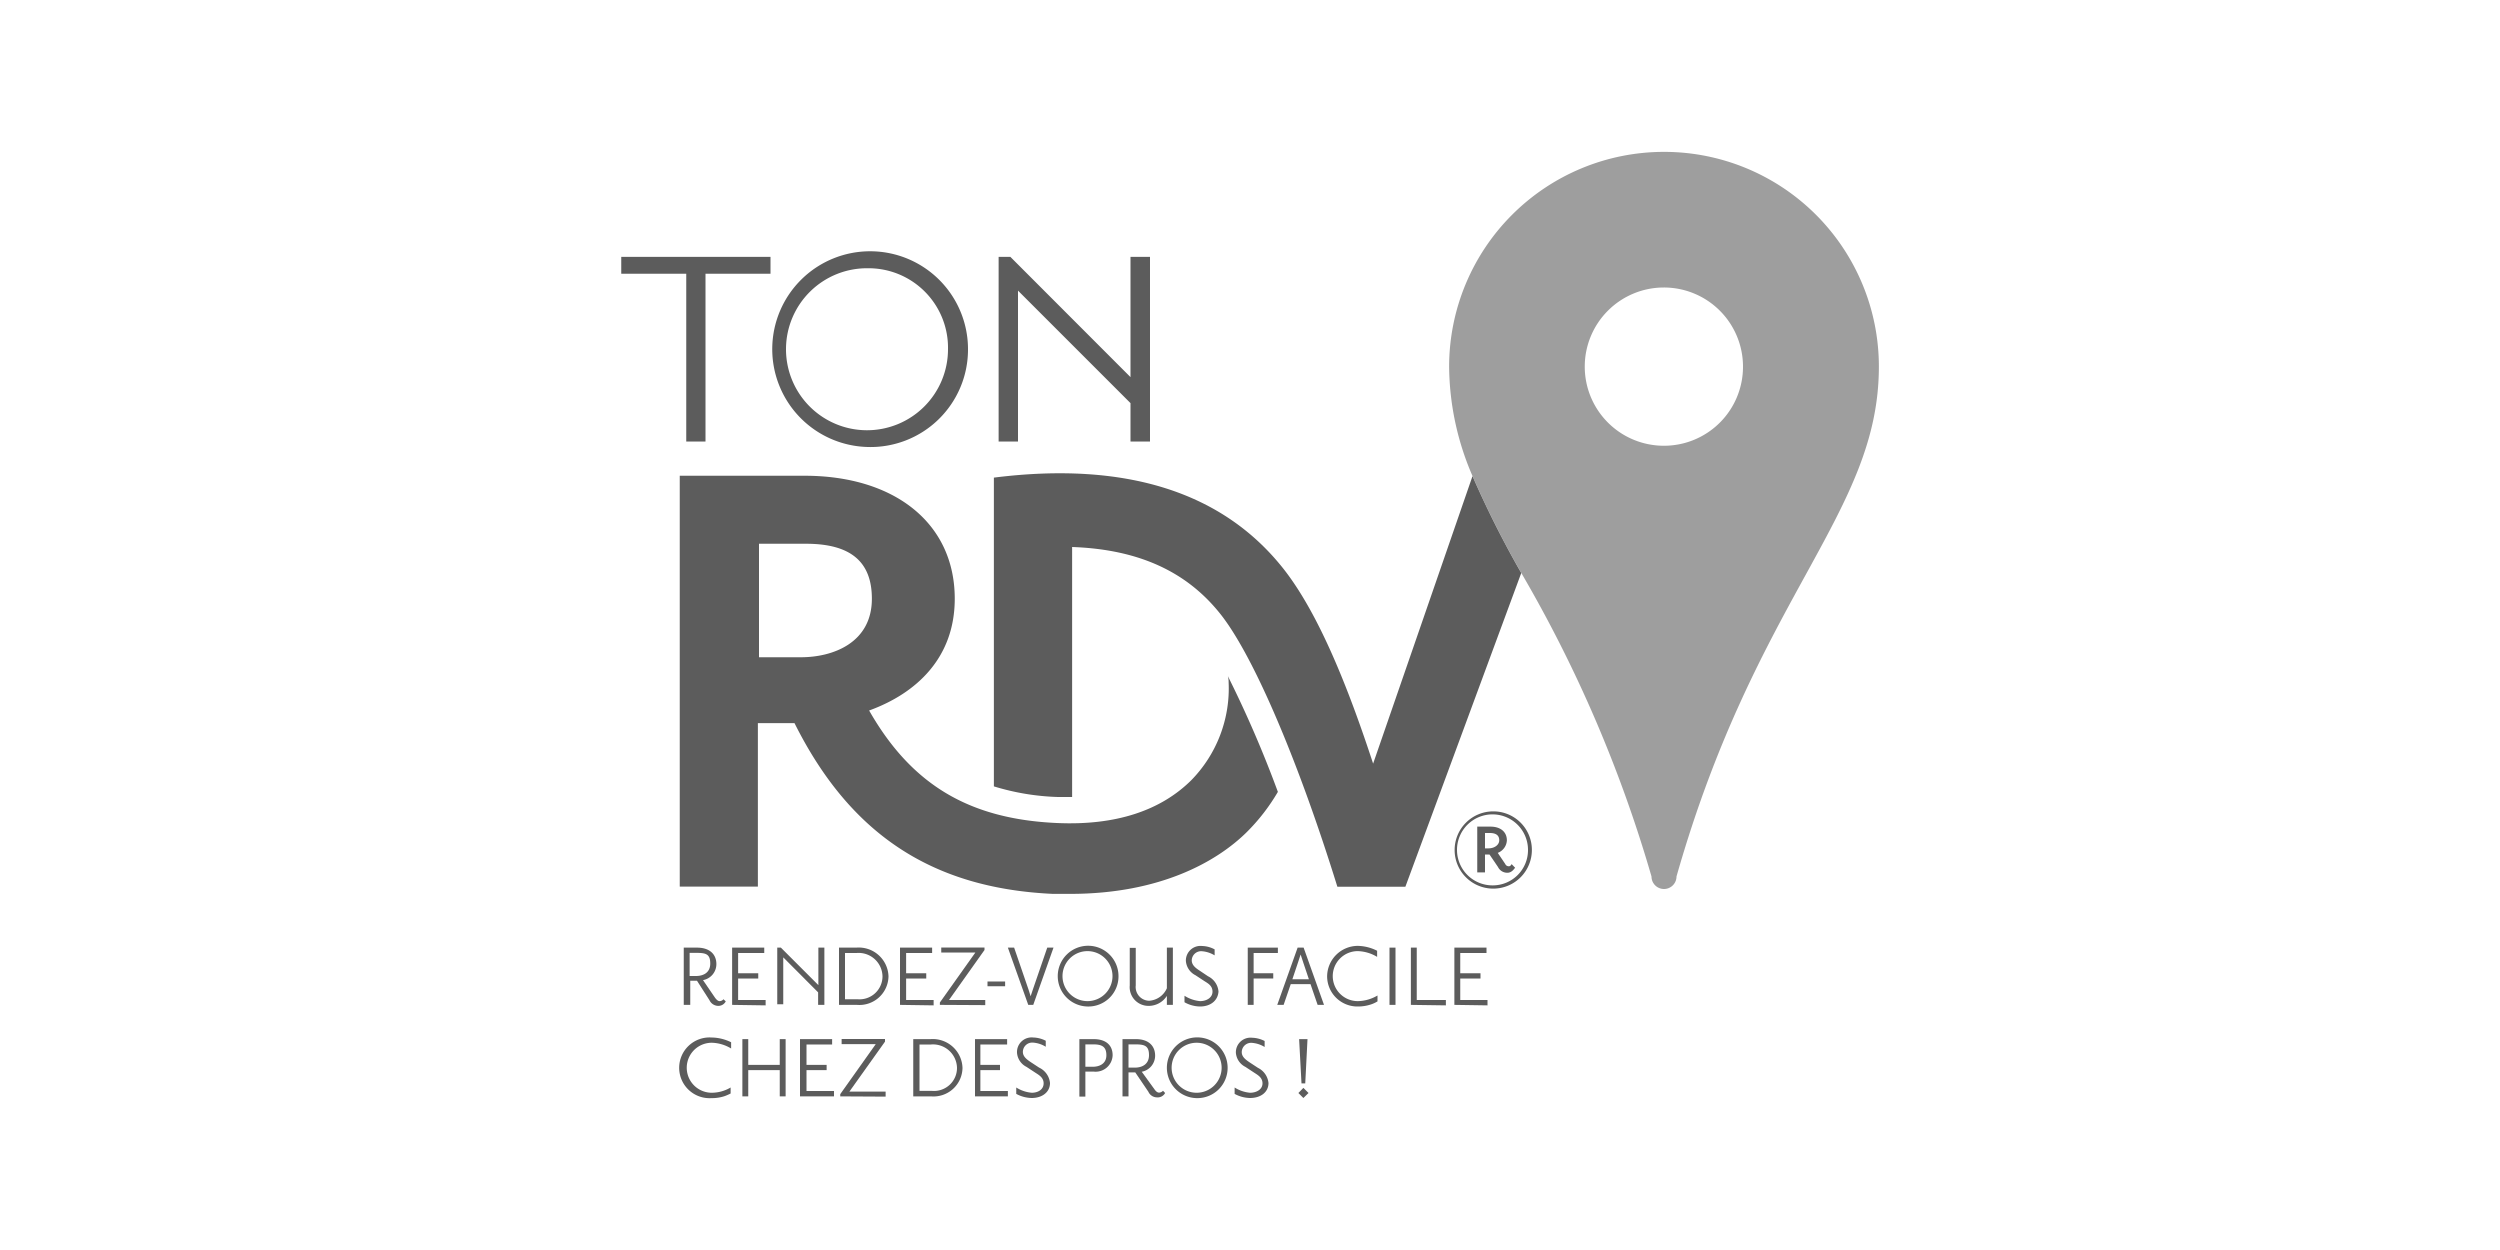 <?xml version="1.0" encoding="UTF-8"?> <svg xmlns="http://www.w3.org/2000/svg" id="Calque_1" data-name="Calque 1" viewBox="0 0 200 100"><defs><style>.cls-1{fill:#5c5c5c;}.cls-2{fill:none;}.cls-3{fill:#5d5d5d;opacity:0.6;}</style></defs><path class="cls-1" d="M56.44,21.9V35.32H54.9V21.9H49.7V20.55H61.64V21.9Zm13,13.86a7.83,7.83,0,1,1,8-7.82A7.8,7.8,0,0,1,69.41,35.76Zm0-14.3a6.48,6.48,0,1,0,6.4,6.48A6.36,6.36,0,0,0,69.41,21.46Zm21,13.86V32.25l-9-9V35.32H79.89V20.55h.94l9.61,9.62V20.55H92V35.32Z"></path><path class="cls-1" d="M57.47,80.47a.78.78,0,0,1-.71-.45l-1-1.56h-.54v1.93H54.7V75.81h1.06c1,0,1.55.52,1.55,1.32a1.3,1.3,0,0,1-1.07,1.28l.95,1.39c.13.18.25.29.38.29a.42.42,0,0,0,.31-.15l.18.17A.66.66,0,0,1,57.47,80.47Zm-1.76-4.24h-.54v1.85h.51c.54,0,1.14-.23,1.14-1S56.45,76.23,55.71,76.23Z"></path><path class="cls-1" d="M58.57,80.39V75.81h2.57v.43H59.05v1.62h1.61v.42H59.05V80h2.2v.43Z"></path><path class="cls-1" d="M65.45,80.39v-1l-2.79-2.8v3.75h-.48V75.81h.29l3,3v-3h.48v4.58Z"></path><path class="cls-1" d="M68.55,80.39H67.12V75.81h1.39a2.38,2.38,0,0,1,2.57,2.3A2.33,2.33,0,0,1,68.55,80.39Zm0-4.15H67.6v3.7h1a1.84,1.84,0,0,0,2-1.83A1.91,1.91,0,0,0,68.53,76.24Z"></path><path class="cls-1" d="M72,80.39V75.81h2.57v.43H72.49v1.62H74.1v.42H72.49V80h2.2v.43Z"></path><path class="cls-1" d="M75.19,80.39V80.2l2.84-4H75.3v-.4h3.46V76l-2.84,4h2.9v.41Z"></path><path class="cls-1" d="M79,78.9v-.38h1.41v.38Z"></path><path class="cls-1" d="M82.66,80.39h-.4l-1.63-4.58h.5l1.16,3.38.16.51.17-.51,1.16-3.38h.5Z"></path><path class="cls-1" d="M87,80.52a2.43,2.43,0,1,1,2.48-2.42A2.41,2.41,0,0,1,87,80.52Zm0-4.43a2,2,0,1,0,2,2A2,2,0,0,0,87,76.09Z"></path><path class="cls-1" d="M93.35,80.39v-.72a1.72,1.72,0,0,1-1.47.8,1.5,1.5,0,0,1-1.5-1.64v-3h.48v3a1.1,1.1,0,0,0,1.08,1.23,1.67,1.67,0,0,0,1.41-1V75.81h.48v4.58Z"></path><path class="cls-1" d="M96,80.52a2.59,2.59,0,0,1-1.24-.34v-.52a2.79,2.79,0,0,0,1.24.43c.53,0,1-.28,1-.76s-.38-.67-.66-.85l-.7-.46a1.4,1.4,0,0,1-.77-1.15,1.17,1.17,0,0,1,1.3-1.19,2.23,2.23,0,0,1,1,.27v.48a2.28,2.28,0,0,0-1-.33.75.75,0,0,0-.83.73c0,.38.32.62.63.82l.67.45a1.5,1.5,0,0,1,.84,1.22C97.43,80.06,96.83,80.52,96,80.52Z"></path><path class="cls-1" d="M100.29,76.24v1.62h1.57v.42h-1.57v2.11h-.47V75.81h2.41v.43Z"></path><path class="cls-1" d="M105.41,80.39l-.57-1.66h-1.58l-.57,1.66h-.51l1.63-4.58h.48l1.63,4.58ZM104.26,77l-.21-.64-.21.64-.45,1.34h1.32Z"></path><path class="cls-1" d="M109.69,80.35a3.29,3.29,0,0,1-1.08.17,2.42,2.42,0,0,1-2.44-2.41,2.46,2.46,0,0,1,2.44-2.44,3.57,3.57,0,0,1,1.56.39v.49a3.17,3.17,0,0,0-1.55-.46,2,2,0,0,0-2,2,2,2,0,0,0,2,2,3.19,3.19,0,0,0,1.58-.45v.47A2.44,2.44,0,0,1,109.69,80.35Z"></path><path class="cls-1" d="M111.16,80.39V75.81h.48v4.58Z"></path><path class="cls-1" d="M112.87,80.39V75.81h.47V80h2.33v.43Z"></path><path class="cls-1" d="M116.35,80.39V75.81h2.57v.43h-2.1v1.62h1.62v.42h-1.62V80H119v.43Z"></path><path class="cls-1" d="M58,87.68a3.2,3.2,0,0,1-1.08.17,2.43,2.43,0,1,1,0-4.85,3.65,3.65,0,0,1,1.57.38v.5a3.14,3.14,0,0,0-1.55-.46,2,2,0,0,0,0,4A3,3,0,0,0,58.45,87v.48A4.47,4.47,0,0,1,58,87.68Z"></path><path class="cls-1" d="M62.38,87.71v-2.1H59.86v2.1h-.47V83.13h.47v2.06h2.52V83.13h.47v4.58Z"></path><path class="cls-1" d="M64,87.71V83.13h2.57v.43H64.52v1.63h1.61v.42H64.52v1.67h2.2v.43Z"></path><path class="cls-1" d="M67.22,87.71v-.18l2.84-4H67.33v-.41H70.8v.21l-2.85,4h2.9v.4Z"></path><path class="cls-1" d="M74.49,87.71H73.06V83.13h1.39A2.38,2.38,0,0,1,77,85.44,2.32,2.32,0,0,1,74.49,87.71Zm0-4.15h-.93v3.71h1a1.84,1.84,0,0,0,2-1.83A1.92,1.92,0,0,0,74.47,83.56Z"></path><path class="cls-1" d="M78,87.71V83.13h2.57v.43H78.43v1.63H80v.42H78.43v1.67h2.2v.43Z"></path><path class="cls-1" d="M82.54,87.84a2.67,2.67,0,0,1-1.24-.33V87a2.75,2.75,0,0,0,1.24.42c.53,0,.95-.28.95-.75s-.38-.67-.67-.86l-.7-.46a1.38,1.38,0,0,1-.76-1.14A1.17,1.17,0,0,1,82.66,83a2.32,2.32,0,0,1,1,.26v.48a2.24,2.24,0,0,0-1-.33.75.75,0,0,0-.83.74c0,.38.32.61.63.82l.67.44A1.52,1.52,0,0,1,84,86.64C84,87.38,83.36,87.84,82.54,87.84Z"></path><path class="cls-1" d="M87.51,85.73h-.68v2h-.48V83.13h1.14c1,0,1.52.5,1.52,1.29A1.36,1.36,0,0,1,87.51,85.73Zm-.05-2.18h-.63v1.79h.6c.51,0,1.08-.23,1.08-.92S88.15,83.55,87.46,83.55Z"></path><path class="cls-1" d="M92.57,87.79a.76.76,0,0,1-.7-.45l-1.05-1.55h-.54v1.92H89.8V83.13h1.07c1,0,1.54.52,1.54,1.33a1.31,1.31,0,0,1-1.07,1.28l1,1.38c.13.19.25.29.39.29a.44.44,0,0,0,.31-.15l.17.18A.67.67,0,0,1,92.57,87.79Zm-1.75-4.24h-.54v1.86h.51c.54,0,1.13-.24,1.13-1S91.55,83.55,90.82,83.55Z"></path><path class="cls-1" d="M95.73,87.85a2.43,2.43,0,1,1,2.48-2.43A2.42,2.42,0,0,1,95.73,87.85Zm0-4.43a2,2,0,1,0,2,2A2,2,0,0,0,95.73,83.42Z"></path><path class="cls-1" d="M100,87.84a2.66,2.66,0,0,1-1.23-.33V87a2.75,2.75,0,0,0,1.23.42c.54,0,1-.28,1-.75s-.38-.67-.67-.86l-.7-.46a1.38,1.38,0,0,1-.76-1.14,1.17,1.17,0,0,1,1.3-1.19,2.32,2.32,0,0,1,1,.26v.48a2.24,2.24,0,0,0-1-.33.75.75,0,0,0-.83.74c0,.38.32.61.63.82l.67.44a1.52,1.52,0,0,1,.84,1.22C101.47,87.38,100.86,87.84,100,87.84Z"></path><path class="cls-1" d="M104.27,87.84l-.4-.4.4-.41.41.41Zm.15-1.17h-.3l-.19-3.54h.67Z"></path><path class="cls-2" d="M119.45,65.16A2.84,2.84,0,1,0,122.24,68,2.82,2.82,0,0,0,119.45,65.16Zm1.15,4.68a.82.82,0,0,1-.76-.46l-.68-1h-.36v1.42h-.62V66.12h1.06c.8,0,1.31.42,1.31,1.1a1.13,1.13,0,0,1-.73,1l.6.89a.3.3,0,0,0,.3.18c.1,0,.16-.09.21-.15l.28.29C121.15,69.5,121,69.84,120.6,69.84Z"></path><path class="cls-2" d="M64.48,43.5H60.72v9.08h3.36c2.55,0,5.67-1.15,5.67-4.68C69.75,45,68.07,43.5,64.48,43.5Z"></path><path class="cls-2" d="M119.19,66.64h-.39v1.23h.27c.49,0,.87-.29.87-.65S119.7,66.64,119.19,66.64Z"></path><path class="cls-2" d="M133.12,23a6.33,6.33,0,1,0,6.32,6.32A6.32,6.32,0,0,0,133.12,23Z"></path><path class="cls-1" d="M98.29,54.58a10.5,10.5,0,0,1-3,7.85c-2.43,2.4-6,3.63-10.76,3.41-7-.32-11.61-3.06-15-9,3.8-1.38,6.85-4.23,6.85-8.94,0-6.08-4.86-9.84-12-9.84h-10V70.93h6.25V57.85h2.93C68,66.73,74.55,71.06,84.22,71.51l1.4,0c7.23,0,11.76-2.61,14.11-4.93a15.68,15.68,0,0,0,2.5-3.23,90.91,90.91,0,0,0-4-9.26C98.28,54.28,98.29,54.44,98.29,54.58Zm-34.21-2H60.72V43.5h3.76c3.59,0,5.27,1.45,5.27,4.4C69.75,51.43,66.63,52.58,64.08,52.58Z"></path><path class="cls-1" d="M120.72,69.3a.3.3,0,0,1-.3-.18l-.6-.89a1.13,1.13,0,0,0,.73-1c0-.68-.51-1.1-1.31-1.1h-1.06v3.66h.62V68.36h.36l.68,1a.82.82,0,0,0,.76.46c.35,0,.55-.34.61-.4l-.28-.29C120.88,69.21,120.82,69.3,120.72,69.3Zm-1.65-1.43h-.27V66.64h.39c.51,0,.75.21.75.58S119.56,67.87,119.07,67.87Z"></path><path class="cls-1" d="M109.85,61.09c-2-6.11-4.33-11.92-7.09-15.48-4.9-6.29-12.76-8.72-23.25-7.4v24.7a19.3,19.3,0,0,0,5.13.85l1,0h.13v-20c5.37.19,9.24,2,11.94,5.46,2.6,3.34,6.15,11.63,9.28,21.72h5.44l9.27-25.1a79.25,79.25,0,0,1-3.9-7.75Z"></path><path class="cls-1" d="M119.45,64.91a3.09,3.09,0,1,0,3.1,3.08A3.08,3.08,0,0,0,119.45,64.91Zm0,5.92A2.84,2.84,0,1,1,122.24,68,2.82,2.82,0,0,1,119.45,70.83Z"></path><path class="cls-3" d="M133.12,12.15a17.19,17.19,0,0,0-17.19,17.18,22.36,22.36,0,0,0,1.87,8.75,79.25,79.25,0,0,0,3.9,7.75,107.1,107.1,0,0,1,10.42,24.29,1,1,0,0,0,2,0c6.4-22.49,16.19-29.05,16.19-40.79A17.18,17.18,0,0,0,133.12,12.15Zm0,23.51a6.33,6.33,0,1,1,6.32-6.33A6.32,6.32,0,0,1,133.12,35.66Z"></path></svg> 